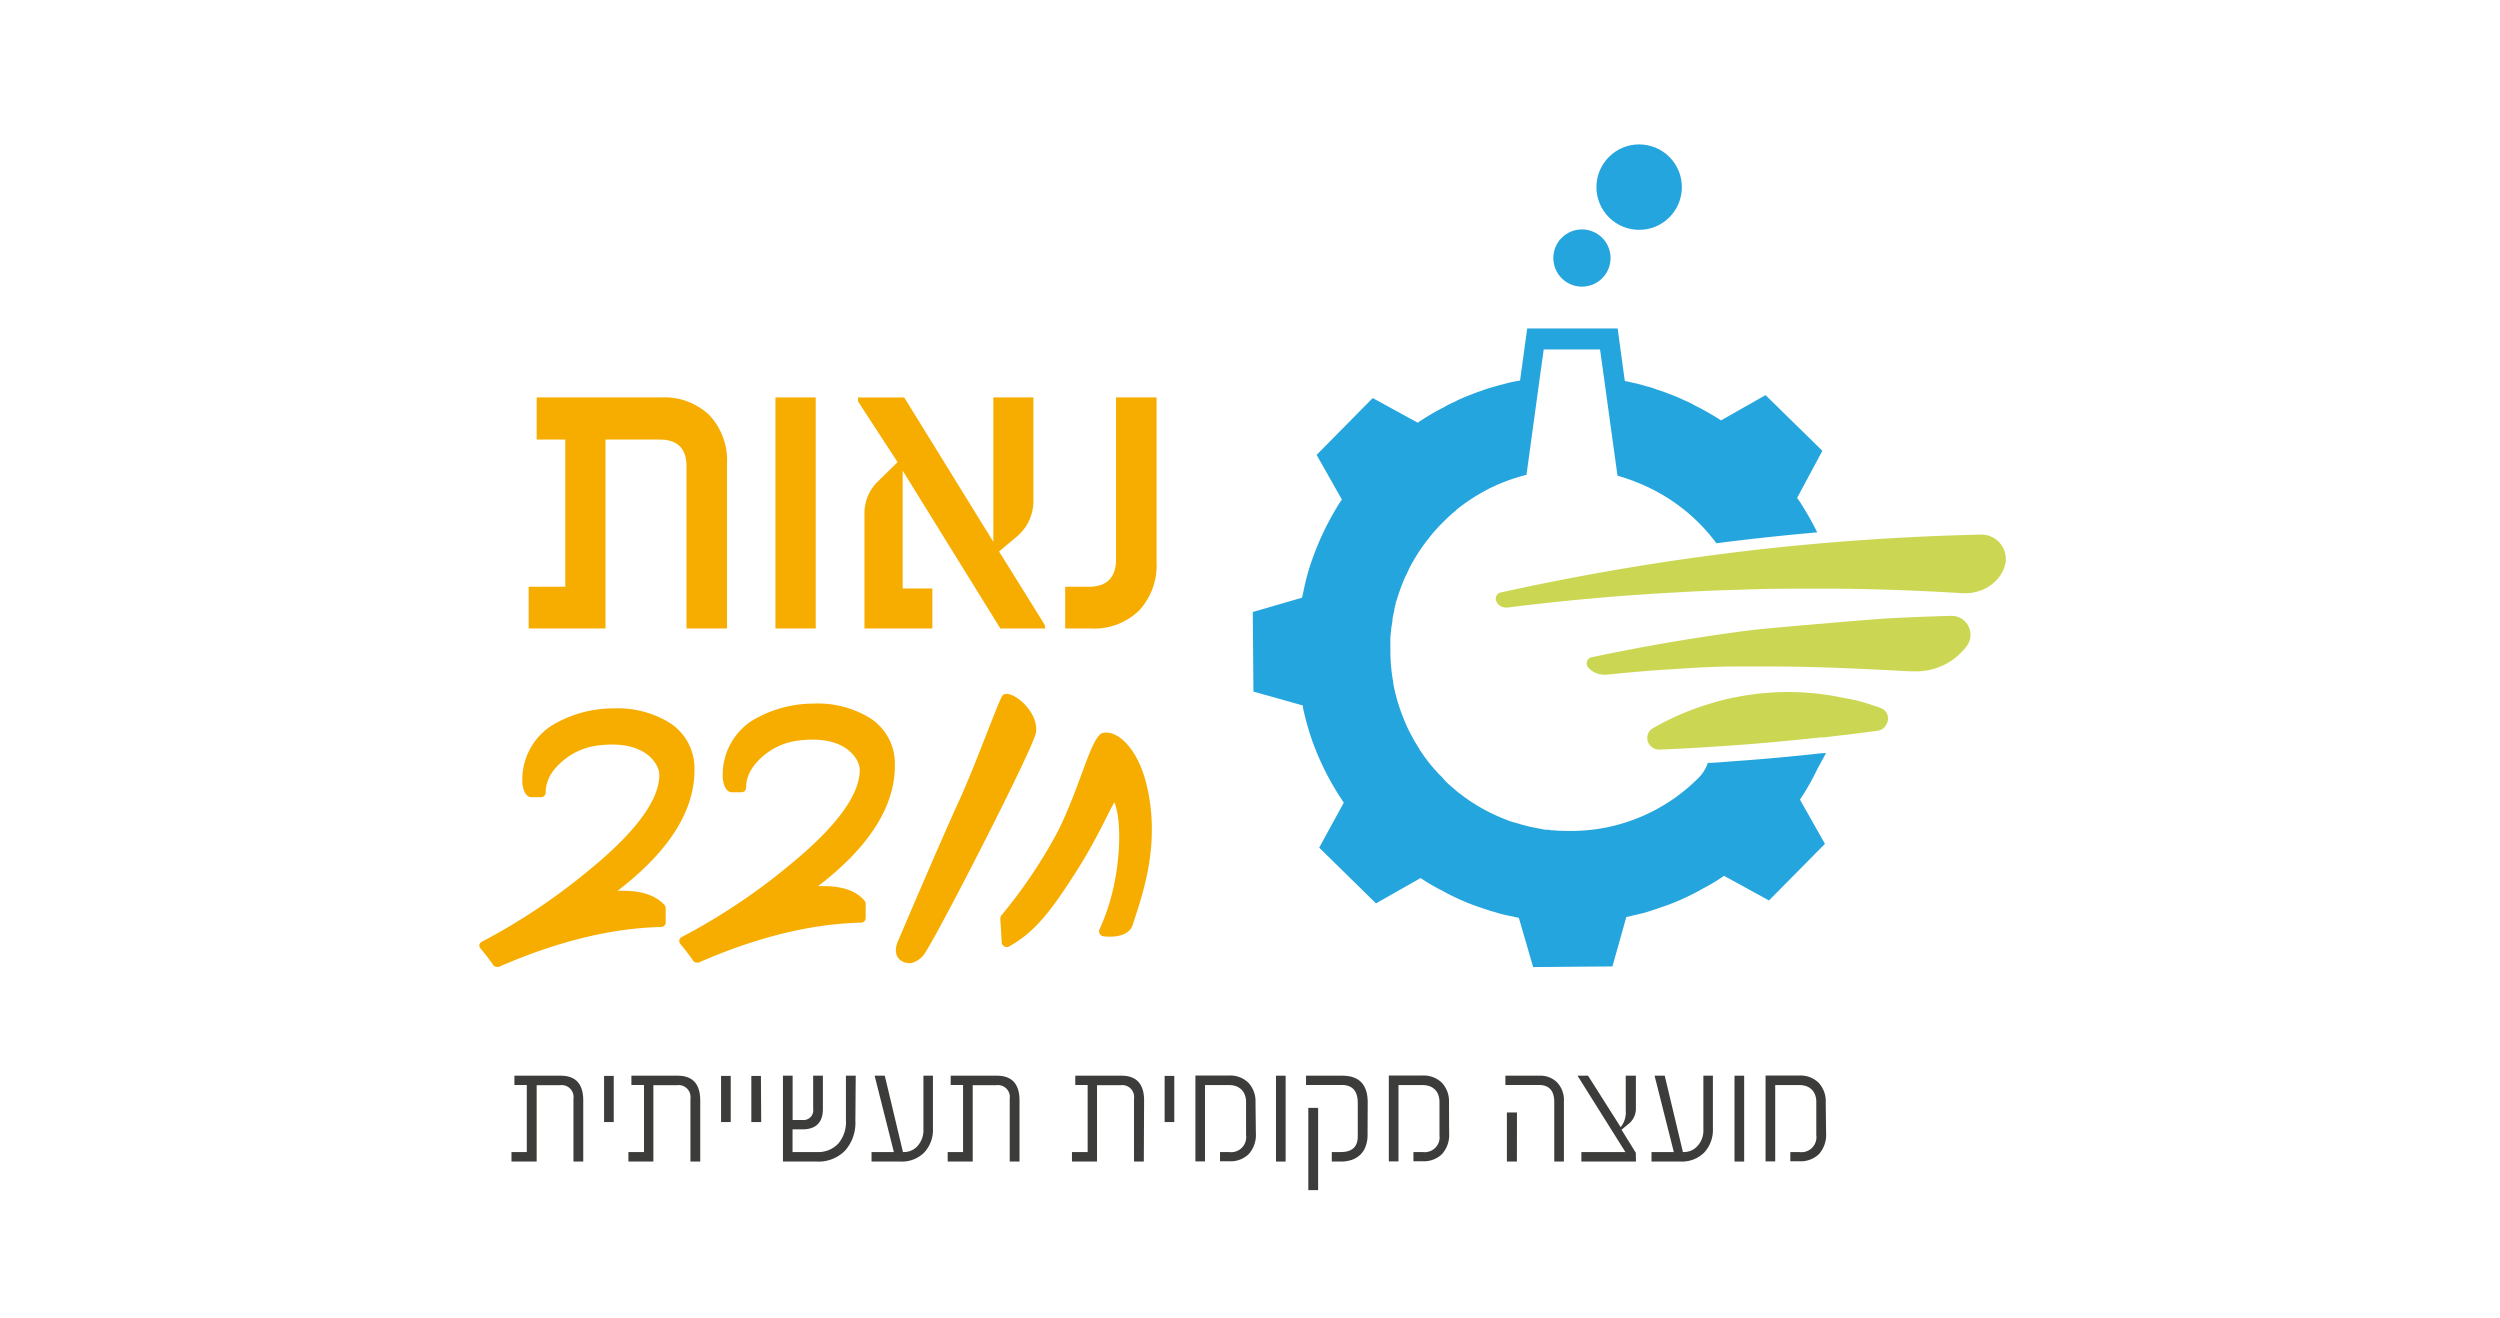 <svg xmlns="http://www.w3.org/2000/svg" id="Layer_1" data-name="Layer 1" viewBox="0 0 349.38 184.21"><defs><style>.cls-1{fill:#cbd753;}.cls-2{fill:#25a5de;}.cls-3{fill:#f6ad00;}.cls-4{fill:#3c3c3b;}</style></defs><path class="cls-1" d="M280.2,79a5,5,0,0,1-1.33,2.23,6,6,0,0,1-4.23,1.67h-.42q-8.67-.54-17.38-.63c-1.29,0-2.6,0-3.89,0-3.17,0-6.33,0-9.49.14q-5,.12-10,.43-11.41.63-22.81,2.07h-.2A1.47,1.47,0,0,1,209.1,84a.88.88,0,0,1,.63-1.2q15.53-3.43,31.36-5.44,6.84-.87,13.74-1.46,10.89-.93,21.89-1.19h.09A3.41,3.41,0,0,1,280.2,79Z"></path><path class="cls-1" d="M263.64,101.2a1.55,1.55,0,0,1-1.24.92c-1.93.26-3.88.52-5.82.73l-1.65.2-.47,0c-4.14.45-8.3.84-12.47,1.14h-.17c-1,.08-2,.14-2.93.2q-3.44.22-6.88.37h-.08a1.74,1.74,0,0,1-1-.3,1.58,1.58,0,0,1,.06-2.69,37.71,37.71,0,0,1,7.24-3.2c.75-.24,1.5-.46,2.27-.67s1.49-.36,2.25-.5a37.81,37.81,0,0,1,7.14-.69,37.06,37.06,0,0,1,6.35.55l.86.16,1,.2a.43.43,0,0,0,0,0h.08q.65.12,1.29.27c.7.18,1.4.39,2.09.62.4.12.81.27,1.21.41A1.56,1.56,0,0,1,263.64,101.2Z"></path><path class="cls-1" d="M274.87,90.27a8.8,8.8,0,0,1-7.31,3.55l-.57,0-3-.16c-1.93-.1-3.81-.18-5.64-.26-3.93-.17-7.68-.26-11.45-.26-.7,0-1.4,0-2.1,0l-2.05,0c-3,0-6.11.18-9.31.4-2.85.17-5.81.43-8.94.75l-.31,0a3,3,0,0,1-2.23-1,.88.88,0,0,1,.53-1.45c3.81-.8,7.43-1.49,10.95-2.09,3.87-.66,7.62-1.22,11.33-1.69.54-.07,3.64-.36,4.17-.41,0,0,12.89-1.13,15-1.24,2.79-.14,5.65-.26,8.64-.34h.09A2.64,2.64,0,0,1,274.87,90.27Z"></path><circle class="cls-2" cx="221.08" cy="36.06" r="4"></circle><circle class="cls-2" cx="229.07" cy="26.16" r="5.97" transform="translate(48.6 169.63) rotate(-45)"></circle><path class="cls-2" d="M220.89,85.74h0Z"></path><path class="cls-2" d="M251.57,111.72a34.65,34.65,0,0,0,2.42-4.27h0s1-1.82,1.2-2.2l-.27,0-.16,0h-.06l-2.28.25h0c-3.53.36-7,.67-10.42.9q-1.5.14-3,.21l-.32,0a5.61,5.61,0,0,1-1.16,1.95l-.1.1A25.15,25.15,0,0,1,223,115.89a26.13,26.13,0,0,1-4.49.22l-.48,0-.87-.07c-.24,0-.47,0-.71-.08l-.28,0c-.36,0-.72-.1-1.08-.17a5.09,5.09,0,0,1-.51-.1l-.77-.15-.89-.23a5.43,5.43,0,0,1-.61-.18c-.23-.06-.44-.12-.66-.2l-.11,0q-.47-.15-.93-.33l-.17-.07c-.27-.1-.52-.2-.79-.32l-.21-.09c-.32-.13-.63-.28-.94-.43s-.62-.3-.92-.47l-.19-.1c-.23-.12-.45-.24-.67-.38l-.33-.19-.77-.49,0,0c-.23-.14-.45-.3-.68-.47a6.85,6.85,0,0,1-.61-.45c-.26-.19-.5-.37-.75-.57l-.88-.76c-.35-.31-.7-.63-1-1s-.43-.43-.64-.66-.46-.51-.7-.77l-.23-.27c-.18-.21-.35-.43-.52-.64s-.08-.1-.11-.15c-.22-.3-.44-.58-.65-.89s-.33-.47-.49-.71l0-.07c-.17-.24-.32-.51-.49-.77s-.28-.48-.41-.72l-.1-.19q-.19-.34-.39-.72a20.85,20.85,0,0,1-.9-2.05,4.49,4.49,0,0,1-.23-.61.61.61,0,0,1-.07-.17,1,1,0,0,1-.06-.18c-.1-.25-.17-.5-.25-.76a5.43,5.43,0,0,1-.17-.53c-.11-.39-.22-.79-.31-1.17s-.18-.81-.26-1.22c0,0,0-.12,0-.18-.07-.35-.13-.69-.17-1a24.69,24.69,0,0,1-.24-3.52c0-.26,0-.51,0-.76a3.17,3.17,0,0,1,0-.53,1.69,1.69,0,0,1,0-.32c0-.43.07-.85.11-1.28v0c0-.21.06-.42.09-.63s.06-.42.1-.63l0-.2c0-.19.07-.39.11-.59a5.63,5.63,0,0,1,.14-.59,1.42,1.42,0,0,1,0-.2c.07-.29.13-.56.21-.84,0-.09,0-.19.08-.28.06-.24.14-.48.22-.73l.3-.89c.14-.39.29-.76.44-1.14s.24-.58.39-.86.19-.41.29-.62.28-.59.44-.88.23-.41.35-.6a2.77,2.77,0,0,1,.22-.37c.11-.21.25-.41.38-.62.23-.38.49-.74.74-1.09s.35-.49.55-.73.37-.48.56-.71.48-.57.73-.84a.34.34,0,0,1,.08-.09c.13-.14.27-.3.41-.44l.48-.49.76-.73c.31-.28.61-.54.93-.8l.08-.06,0-.05c.28-.23.57-.45.87-.67s.48-.36.73-.52a9.33,9.33,0,0,1,.84-.55,3.52,3.52,0,0,1,.5-.31c.16-.11.34-.21.52-.31s.56-.31.85-.47.56-.29.86-.42c.57-.28,1.17-.53,1.78-.76a24.72,24.72,0,0,1,2.88-.9l1.49-10.88.33-2.41.59-4.23h7.87l.59,4.22.33,2.42,1.52,11a26.33,26.33,0,0,1,2.88,1,25.34,25.34,0,0,1,10.94,8.44q7-.9,14.09-1.52a39.26,39.26,0,0,0-2-3.59,11.22,11.22,0,0,0-.81-1.22v0L254.68,63l-7.94-7.78-6.22,3.53a36.83,36.83,0,0,0-3.71-2.11,9.93,9.93,0,0,0-1.43-.7c-.55-.27-1.11-.51-1.71-.74s-1.38-.54-2.15-.77a10.59,10.59,0,0,0-1.35-.43c-.59-.16-1.18-.35-1.78-.47s-.67-.16-1.32-.29l-1-7.34H213.43l-1,7.28-.68.12a14.19,14.19,0,0,0-1.58.38c-.59.12-1.19.32-1.78.48a13.18,13.18,0,0,0-1.34.45c-.75.24-1.46.53-2.14.8s-1.14.49-1.69.77a12.07,12.07,0,0,0-1.43.73,32.84,32.84,0,0,0-3.66,2.16l-6.29-3.44L184,63.57l3.53,6.24v0c-.28.4-.54.8-.79,1.24a38.88,38.88,0,0,0-3.58,7.79c-.34,1-.62,2.07-.85,3.09-.11.52-.22,1.08-.35,1.6l-6.88,2,.09,11.12,6.9,1.94a.65.65,0,0,1,0,.2,39.38,39.38,0,0,0,1.26,4.58,38.4,38.4,0,0,0,4.47,8.8v0l-3.44,6.29,7.94,7.79,6.23-3.54a27,27,0,0,0,3,1.75c.57.33,1.08.59,1.67.87a31.57,31.57,0,0,0,4.34,1.71,13.15,13.15,0,0,0,1.35.42,13.39,13.39,0,0,0,1.78.47l1.59.34,2,6.88,11.08-.09,1.94-6.9,1.58-.37a13.52,13.52,0,0,0,1.78-.49c.43-.13.9-.28,1.34-.45a29.62,29.62,0,0,0,4.3-1.77c.6-.28,1.1-.56,1.66-.88a27.79,27.79,0,0,0,3-1.8l6.28,3.44,7.82-7.91-3.52-6.23Z"></path><path class="cls-3" d="M101.6,87.83H95.94V65.16c0-2.48-1.25-3.73-3.76-3.73H84.62v26.4H73.88V82H79V61.43H75V55.54H92.37A9.12,9.12,0,0,1,99.12,58a9.24,9.24,0,0,1,2.48,6.82Z"></path><path class="cls-3" d="M114,87.83h-5.63V55.54H114Z"></path><path class="cls-3" d="M126.15,82.24h4.15v5.59h-9.49v-16a6.18,6.18,0,0,1,1.93-4.6l2.7-2.64-5.53-8.49v-.55h6.46l12.45,20.17V55.54h5.6V69.92A6.46,6.46,0,0,1,142,75.07l-2.38,2L146,87.32l.07.51h-6.27L126.15,65.77Z"></path><path class="cls-3" d="M161.63,78.54a9.23,9.23,0,0,1-2.44,6.78,9,9,0,0,1-6.82,2.51h-3.51V82h3.28c2.54,0,3.83-1.29,3.83-3.83V55.54h5.66Z"></path><path class="cls-4" d="M81.51,162.33H80.14v-8.79a1.66,1.66,0,0,0-1.88-1.88H75v10.67H71.48V161h2.14v-9.37H71.89v-1.3h6.45c2.12,0,3.17,1.15,3.17,3.45Z"></path><path class="cls-4" d="M85.77,156.81H84.42v-6.45h1.35Z"></path><path class="cls-4" d="M97.86,162.33H96.49v-8.79a1.67,1.67,0,0,0-1.89-1.88H91.31v10.67H87.82V161H90v-9.37H88.24v-1.3h6.45q3.16,0,3.17,3.45Z"></path><path class="cls-4" d="M102.12,156.81h-1.35v-6.45h1.35Z"></path><path class="cls-4" d="M106.38,156.81H105v-6.45h1.34Z"></path><path class="cls-4" d="M119.54,156.64a5.82,5.82,0,0,1-1.43,4.15,5.19,5.19,0,0,1-4,1.54h-4.69v-12h1.35v6.19h1.36a1.36,1.36,0,0,0,1.51-1.56v-4.63H115V155c0,1.89-1,2.83-2.86,2.83h-1.38V161h3.38a3.84,3.84,0,0,0,3-1.17,4.64,4.64,0,0,0,1.08-3.29v-6.21h1.37Z"></path><path class="cls-4" d="M130.38,157.69a4.64,4.64,0,0,1-1.23,3.39,4.41,4.41,0,0,1-3.27,1.25H121.8V161h3.12l-2.69-10.67h1.42L126.19,161h.09a2.53,2.53,0,0,0,1.86-.75,3.31,3.31,0,0,0,.91-2.49v-7.43h1.33Z"></path><path class="cls-4" d="M142.48,162.33h-1.37v-8.79a1.66,1.66,0,0,0-1.88-1.88h-3.29v10.67h-3.5V161h2.15v-9.37h-1.73v-1.3h6.45q3.16,0,3.17,3.45Z"></path><path class="cls-4" d="M159.85,162.33h-1.37v-8.79a1.66,1.66,0,0,0-1.88-1.88h-3.29v10.67h-3.5V161H152v-9.37h-1.73v-1.3h6.45q3.16,0,3.17,3.45Z"></path><path class="cls-4" d="M164.11,156.81h-1.35v-6.45h1.35Z"></path><path class="cls-4" d="M175.51,158.37a4,4,0,0,1-1,2.92,3.65,3.65,0,0,1-2.72,1H170.5V161h1.26a2.1,2.1,0,0,0,2.38-2.36V154a2.64,2.64,0,0,0-.18-1,2,2,0,0,0-.49-.75,2.2,2.2,0,0,0-.75-.46,3.05,3.05,0,0,0-1-.15h-3.32v10.67h-1.34v-12h4.66a3.62,3.62,0,0,1,2.74,1,3.81,3.81,0,0,1,1,2.77Z"></path><path class="cls-4" d="M179.67,162.33h-1.35v-12h1.35Z"></path><path class="cls-4" d="M191.12,158.55a4.53,4.53,0,0,1-.26,1.63,3.1,3.1,0,0,1-.75,1.19,3.44,3.44,0,0,1-1.18.72,4.71,4.71,0,0,1-1.55.24h-1.26V161h1.26q2.37,0,2.37-2.19v-4.66c0-1.68-.74-2.52-2.23-2.52h-5v-1.3h5.06c2.38,0,3.56,1.25,3.56,3.74Zm-6.91,7.77h-1.37V154.83h1.37Z"></path><path class="cls-4" d="M202.52,158.37a4,4,0,0,1-1,2.92,3.67,3.67,0,0,1-2.72,1h-1.27V161h1.27a2.09,2.09,0,0,0,2.37-2.36V154a2.85,2.85,0,0,0-.17-1,2,2,0,0,0-1.25-1.21,3,3,0,0,0-1-.15h-3.31v10.67h-1.35v-12h4.66a3.65,3.65,0,0,1,2.75,1,3.8,3.8,0,0,1,1,2.77Z"></path><path class="cls-4" d="M218.56,162.33h-1.35V154c0-1.58-.72-2.37-2.15-2.37h-4.68v-1.3h4.75a3.32,3.32,0,0,1,2.48.94,3.6,3.6,0,0,1,.95,2.66Zm-6.57,0h-1.4v-6.86H212Z"></path><path class="cls-4" d="M228.63,162.33H221V161h6.15l-6.69-10.67h1.47l4.56,7.19a3.26,3.26,0,0,0,.71-2.33v-4.86h1.42v4.7a2.72,2.72,0,0,1-1.1,2.1l-.91.75,2,3.23Z"></path><path class="cls-4" d="M239.38,157.69a4.68,4.68,0,0,1-1.22,3.39,4.43,4.43,0,0,1-3.28,1.25H230.8V161h3.12l-2.69-10.67h1.42L235.19,161h.09a2.53,2.53,0,0,0,1.86-.75,3.27,3.27,0,0,0,.91-2.49v-7.43h1.33Z"></path><path class="cls-4" d="M243.75,162.33H242.4v-12h1.35Z"></path><path class="cls-4" d="M255.2,158.37a4,4,0,0,1-1,2.92,3.67,3.67,0,0,1-2.72,1H250.2V161h1.26a2.09,2.09,0,0,0,2.37-2.36V154a2.64,2.64,0,0,0-.17-1,2,2,0,0,0-1.25-1.21,3,3,0,0,0-1-.15h-3.32v10.67h-1.35v-12h4.67a3.64,3.64,0,0,1,2.74,1,3.8,3.8,0,0,1,1,2.77Z"></path><path class="cls-3" d="M114.71,123.84a2.58,2.58,0,0,0-.38,0c7.26-5.56,10.86-11.32,10.73-17.16a7.51,7.51,0,0,0-3.89-6.57,13.94,13.94,0,0,0-7.51-1.78,16.65,16.65,0,0,0-8.65,2.44,9,9,0,0,0-4,7.86c0,.63.34,2.17,1.34,2.09l1.3,0a.64.64,0,0,0,.62-.66c0-1.52.73-2.95,2.34-4.37a9.3,9.3,0,0,1,5-2.2c6.81-.85,8.51,2.81,8.54,4,.08,3.48-3.2,8-9.74,13.35a86.11,86.11,0,0,1-15.13,10.11.63.63,0,0,0-.34.44.7.7,0,0,0,.14.54,26.43,26.43,0,0,1,1.78,2.32.63.63,0,0,0,.54.27.69.69,0,0,0,.24,0c8.07-3.54,15.71-5.42,22.71-5.58a.64.64,0,0,0,.63-.65l0-2a.62.62,0,0,0-.16-.41C119.61,124.43,117.56,123.78,114.71,123.84Z"></path><path class="cls-3" d="M86.7,124.49l-.39,0c7.26-5.56,10.87-11.32,10.74-17.16a7.51,7.51,0,0,0-3.89-6.57A14,14,0,0,0,85.65,99,16.65,16.65,0,0,0,77,101.46a9,9,0,0,0-4,7.86c0,.63.34,2.18,1.34,2.09l1.29,0a.65.65,0,0,0,.63-.66c0-1.52.73-3,2.34-4.37a9.3,9.3,0,0,1,5-2.2c6.82-.85,8.52,2.81,8.54,4,.08,3.48-3.19,8-9.73,13.35a86.11,86.11,0,0,1-15.13,10.11A.63.63,0,0,0,67,132a.66.66,0,0,0,.14.54,26.43,26.43,0,0,1,1.78,2.32.63.63,0,0,0,.54.27.69.69,0,0,0,.24,0c8.07-3.54,15.71-5.42,22.71-5.58a.64.64,0,0,0,.62-.65l0-2a.67.67,0,0,0-.16-.41C91.6,125.08,89.55,124.43,86.7,124.49Z"></path><path class="cls-3" d="M154.12,102.43c-1.65.44-3.07,7.35-6.3,13.79A69.44,69.44,0,0,1,140,127.86c-.12.13-.28.24-.16,1.2l.15,2.61a.7.7,0,0,0,.35.59.69.69,0,0,0,.37.1.66.66,0,0,0,.31-.09c3.59-2,5.86-4.88,9.72-11,2.51-4,4.23-7.84,5-9.17,1.1,2.9.7,8.2-.11,11.84a29.18,29.18,0,0,1-2,6,.68.68,0,0,0,.11.63.72.72,0,0,0,.57.29s3.36.47,4-1.65c1.22-3.84,4.17-11.52,1.72-20.32C158.7,104.25,156,102,154.12,102.43Z"></path><path class="cls-3" d="M144.79,102.33c-.26,2-12.86,26.58-15.34,30.56a3.38,3.38,0,0,1-1.92,1.66c-1.16.28-3-.57-2.08-2.92,0,0,6.28-14.73,8.52-19.58s5.29-13.33,6.06-14.74S145.2,99.14,144.79,102.33Z"></path></svg>